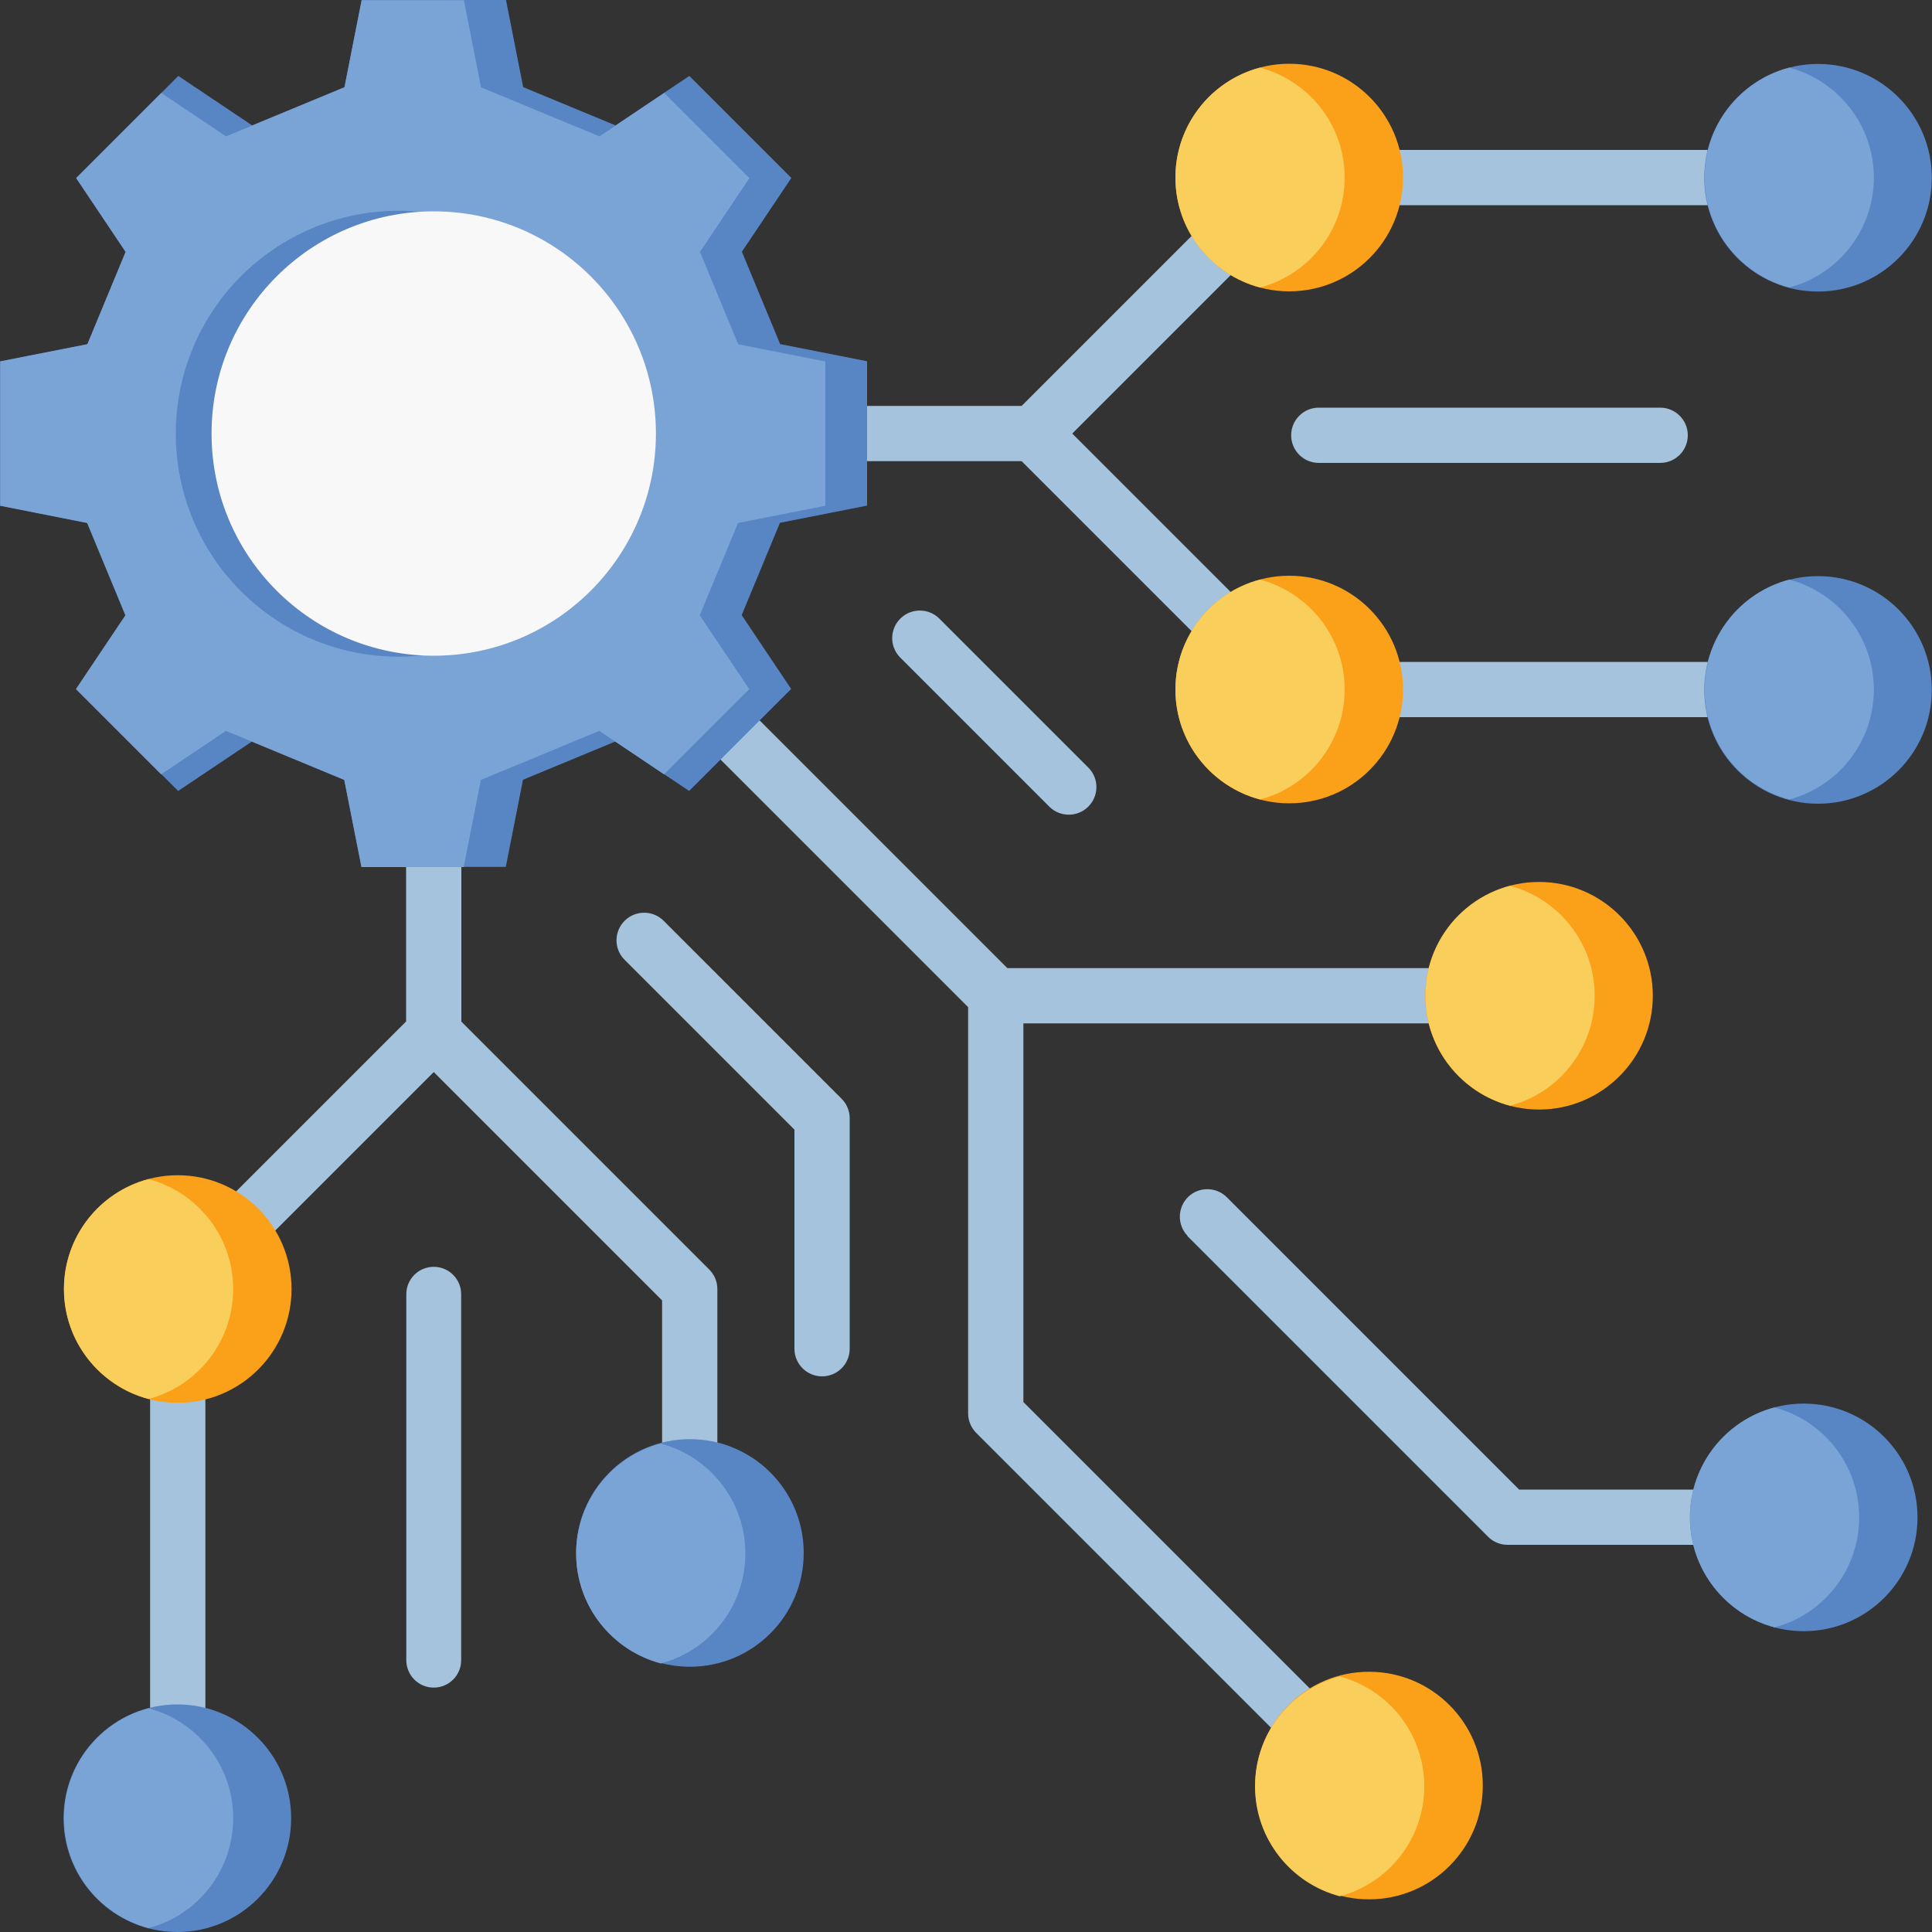 <?xml version="1.0" encoding="UTF-8"?>
<svg id="Layer_1" data-name="Layer 1" xmlns="http://www.w3.org/2000/svg" viewBox="0 0 100 100">
  <rect x="0" y="0" width="100" height="100" fill="#333333" stroke="none"/>
  <defs>
    <style>
      .cls-1, .cls-2, .cls-3, .cls-4, .cls-5, .cls-6, .cls-7, .cls-8 {
        stroke-width: 0px;
      }

      .cls-1, .cls-3 {
        fill: #5886c5;
      }

      .cls-2, .cls-8 {
        fill: #faa019;
      }

      .cls-3, .cls-4, .cls-5, .cls-6, .cls-8 {
        fill-rule: evenodd;
      }

      .cls-4 {
        fill: #a5c3dc;
      }

      .cls-5 {
        fill: #face5a;
      }

      .cls-6 {
        fill: #7aa3d6;
      }

      .cls-7 {
        fill: #f9f8f9;
      }
    </style>
  </defs>
  <path class="cls-4" d="m55.5,22.44l11.82,11.82h23.87v2.86h-24.47c-.38,0-.74-.15-1.01-.42l-12.83-12.83h-11.64v-2.86h11.64l12.83-12.83c.27-.27.63-.42,1.01-.42h24.47v2.86h-23.87l-11.82,11.82h0Z"/>
  <circle class="cls-2" cx="66.73" cy="35.69" r="5.89"/>
  <circle class="cls-1" cx="94.1" cy="35.71" r="5.89"/>
  <path class="cls-4" d="m23.88,40.2v12.68l12.83,12.83c.27.27.42.63.42,1.01v13.69h-2.86v-13.1l-11.82-11.82-11.82,11.82v23.87h-2.86v-24.47c0-.38.15-.74.42-1.01l12.83-12.83v-12.68h2.86,0Z"/>
  <circle class="cls-2" cx="9.2" cy="66.72" r="5.89"/>
  <circle class="cls-1" cx="9.18" cy="94.11" r="5.89"/>
  <path class="cls-4" d="m35.45,33.42l16.69,16.69h27.52v2.86h-26.69v19.6l22.83,22.83-2.02,2.02-23.24-23.24c-.27-.27-.43-.64-.43-1.02v-21.03l-16.69-16.69,2.02-2.02h0Z"/>
  <path class="cls-8" d="m79.66,57.43c3.25,0,5.89-2.64,5.89-5.89s-2.64-5.89-5.89-5.89-5.89,2.64-5.89,5.89,2.64,5.89,5.89,5.89Z"/>
  <circle class="cls-2" cx="70.86" cy="92.42" r="5.89"/>
  <circle class="cls-2" cx="66.73" cy="9.19" r="5.89"/>
  <path class="cls-5" d="m65.22,14.88c-2.52-.67-4.38-2.96-4.38-5.69s1.86-5.03,4.38-5.69c2.52.67,4.38,2.96,4.38,5.69s-1.86,5.03-4.38,5.69h0Z"/>
  <circle class="cls-1" cx="94.1" cy="9.2" r="5.89"/>
  <circle class="cls-1" cx="35.71" cy="80.38" r="5.89"/>
  <path class="cls-4" d="m61.47,63.97c-.55-.57-.53-1.47.03-2.02.55-.53,1.43-.53,1.98,0l15.15,15.15h14.71c.79,0,1.43.64,1.43,1.43s-.64,1.43-1.43,1.43h-15.31c-.38,0-.74-.15-1.01-.42l-15.57-15.57Zm6.79-40.01c-.79,0-1.43-.64-1.43-1.43s.64-1.43,1.43-1.43h17.67c.79,0,1.43.64,1.43,1.43s-.64,1.43-1.43,1.43h-17.67Zm-21.68,10.06c-.55-.57-.53-1.47.04-2.02.55-.53,1.43-.53,1.98,0l7.75,7.75c.55.57.53,1.47-.04,2.02-.55.53-1.43.53-1.98,0l-7.75-7.75h0Zm-14.27,15.64c-.55-.57-.53-1.47.04-2.02.55-.53,1.43-.53,1.98,0l9.23,9.23c.27.27.42.63.42,1.01v11.93c0,.79-.64,1.43-1.43,1.43s-1.43-.64-1.43-1.43v-11.34l-8.81-8.81h0Zm-11.28,17.33c0-.79.64-1.42,1.42-1.42.79,0,1.42.64,1.42,1.42v18.94c0,.79-.64,1.42-1.42,1.42-.79,0-1.42-.64-1.42-1.42v-18.94Z"/>
  <circle class="cls-1" cx="93.36" cy="78.54" r="5.89"/>
  <path class="cls-3" d="m44.89,18.7l-4.51-.89-1.98-4.78,2.56-3.82-5.28-5.28-3.82,2.56-4.78-1.98L26.19,0h-7.47l-.89,4.51-4.78,1.98-3.82-2.56-5.28,5.28,2.56,3.82-1.98,4.78L.01,18.7v7.47l4.51.89,1.98,4.78-2.56,3.82,5.28,5.28,3.82-2.56,4.78,1.98.89,4.51h7.47l.89-4.51,4.78-1.98,3.82,2.56,5.28-5.28-2.56-3.82,1.98-4.78,4.51-.89v-7.47Z"/>
  <path class="cls-6" d="m42.71,26.18l-4.51.89-1.98,4.78,2.56,3.82-4.41,4.41-3.35-2.25-6.13,2.54-.89,4.51h-5.29l-.89-4.51-6.13-2.54-3.35,2.25-4.41-4.41,2.56-3.82-1.98-4.78L.01,26.18v-7.47l4.51-.89,1.98-4.78-2.56-3.82,4.41-4.41,3.35,2.25,6.13-2.54.89-4.51h5.29l.89,4.51,6.13,2.54,3.35-2.25,4.41,4.41-2.56,3.82,1.98,4.78,4.51.89v7.47Z"/>
  <circle class="cls-1" cx="20.64" cy="22.45" r="11.54"/>
  <circle class="cls-7" cx="22.45" cy="22.44" r="11.5"/>
  <g>
    <path class="cls-6" d="m92.61,14.88c-2.52-.67-4.38-2.96-4.38-5.69s1.86-5.03,4.38-5.69c2.52.67,4.38,2.96,4.38,5.69s-1.86,5.03-4.38,5.69Z"/>
    <path class="cls-6" d="m92.61,41.38c-2.52-.67-4.38-2.96-4.38-5.69s1.86-5.03,4.38-5.69c2.52.67,4.38,2.96,4.38,5.69s-1.86,5.03-4.38,5.69Z"/>
    <path class="cls-5" d="m65.22,41.38c-2.52-.67-4.38-2.96-4.38-5.69s1.86-5.03,4.38-5.69c2.52.67,4.38,2.96,4.38,5.69s-1.86,5.03-4.38,5.69h0Z"/>
    <path class="cls-5" d="m78.16,57.23c-2.52-.67-4.38-2.96-4.38-5.69s1.86-5.03,4.38-5.69c2.52.67,4.38,2.96,4.38,5.69s-1.86,5.03-4.38,5.69Z"/>
    <path class="cls-6" d="m91.85,84.23c-2.52-.67-4.38-2.96-4.38-5.69s1.86-5.03,4.38-5.69c2.52.67,4.38,2.96,4.38,5.69s-1.86,5.03-4.38,5.69Z"/>
    <path class="cls-5" d="m69.34,98.15c-2.52-.67-4.38-2.96-4.38-5.69s1.86-5.03,4.38-5.69c2.52.67,4.38,2.96,4.38,5.69s-1.86,5.03-4.38,5.69h0Z"/>
    <path class="cls-6" d="m34.2,86.1c-2.52-.67-4.38-2.96-4.38-5.69s1.86-5.03,4.38-5.69c2.52.67,4.38,2.96,4.38,5.69s-1.86,5.03-4.38,5.69Z"/>
    <path class="cls-5" d="m7.69,72.41c-2.52-.67-4.38-2.96-4.38-5.69s1.86-5.03,4.38-5.69c2.52.67,4.38,2.96,4.38,5.69s-1.86,5.03-4.38,5.69Z"/>
    <path class="cls-6" d="m7.69,99.8c-2.52-.67-4.38-2.96-4.38-5.69s1.86-5.03,4.38-5.69c2.52.67,4.38,2.96,4.38,5.69s-1.86,5.03-4.38,5.69Z"/>
  </g>
</svg>